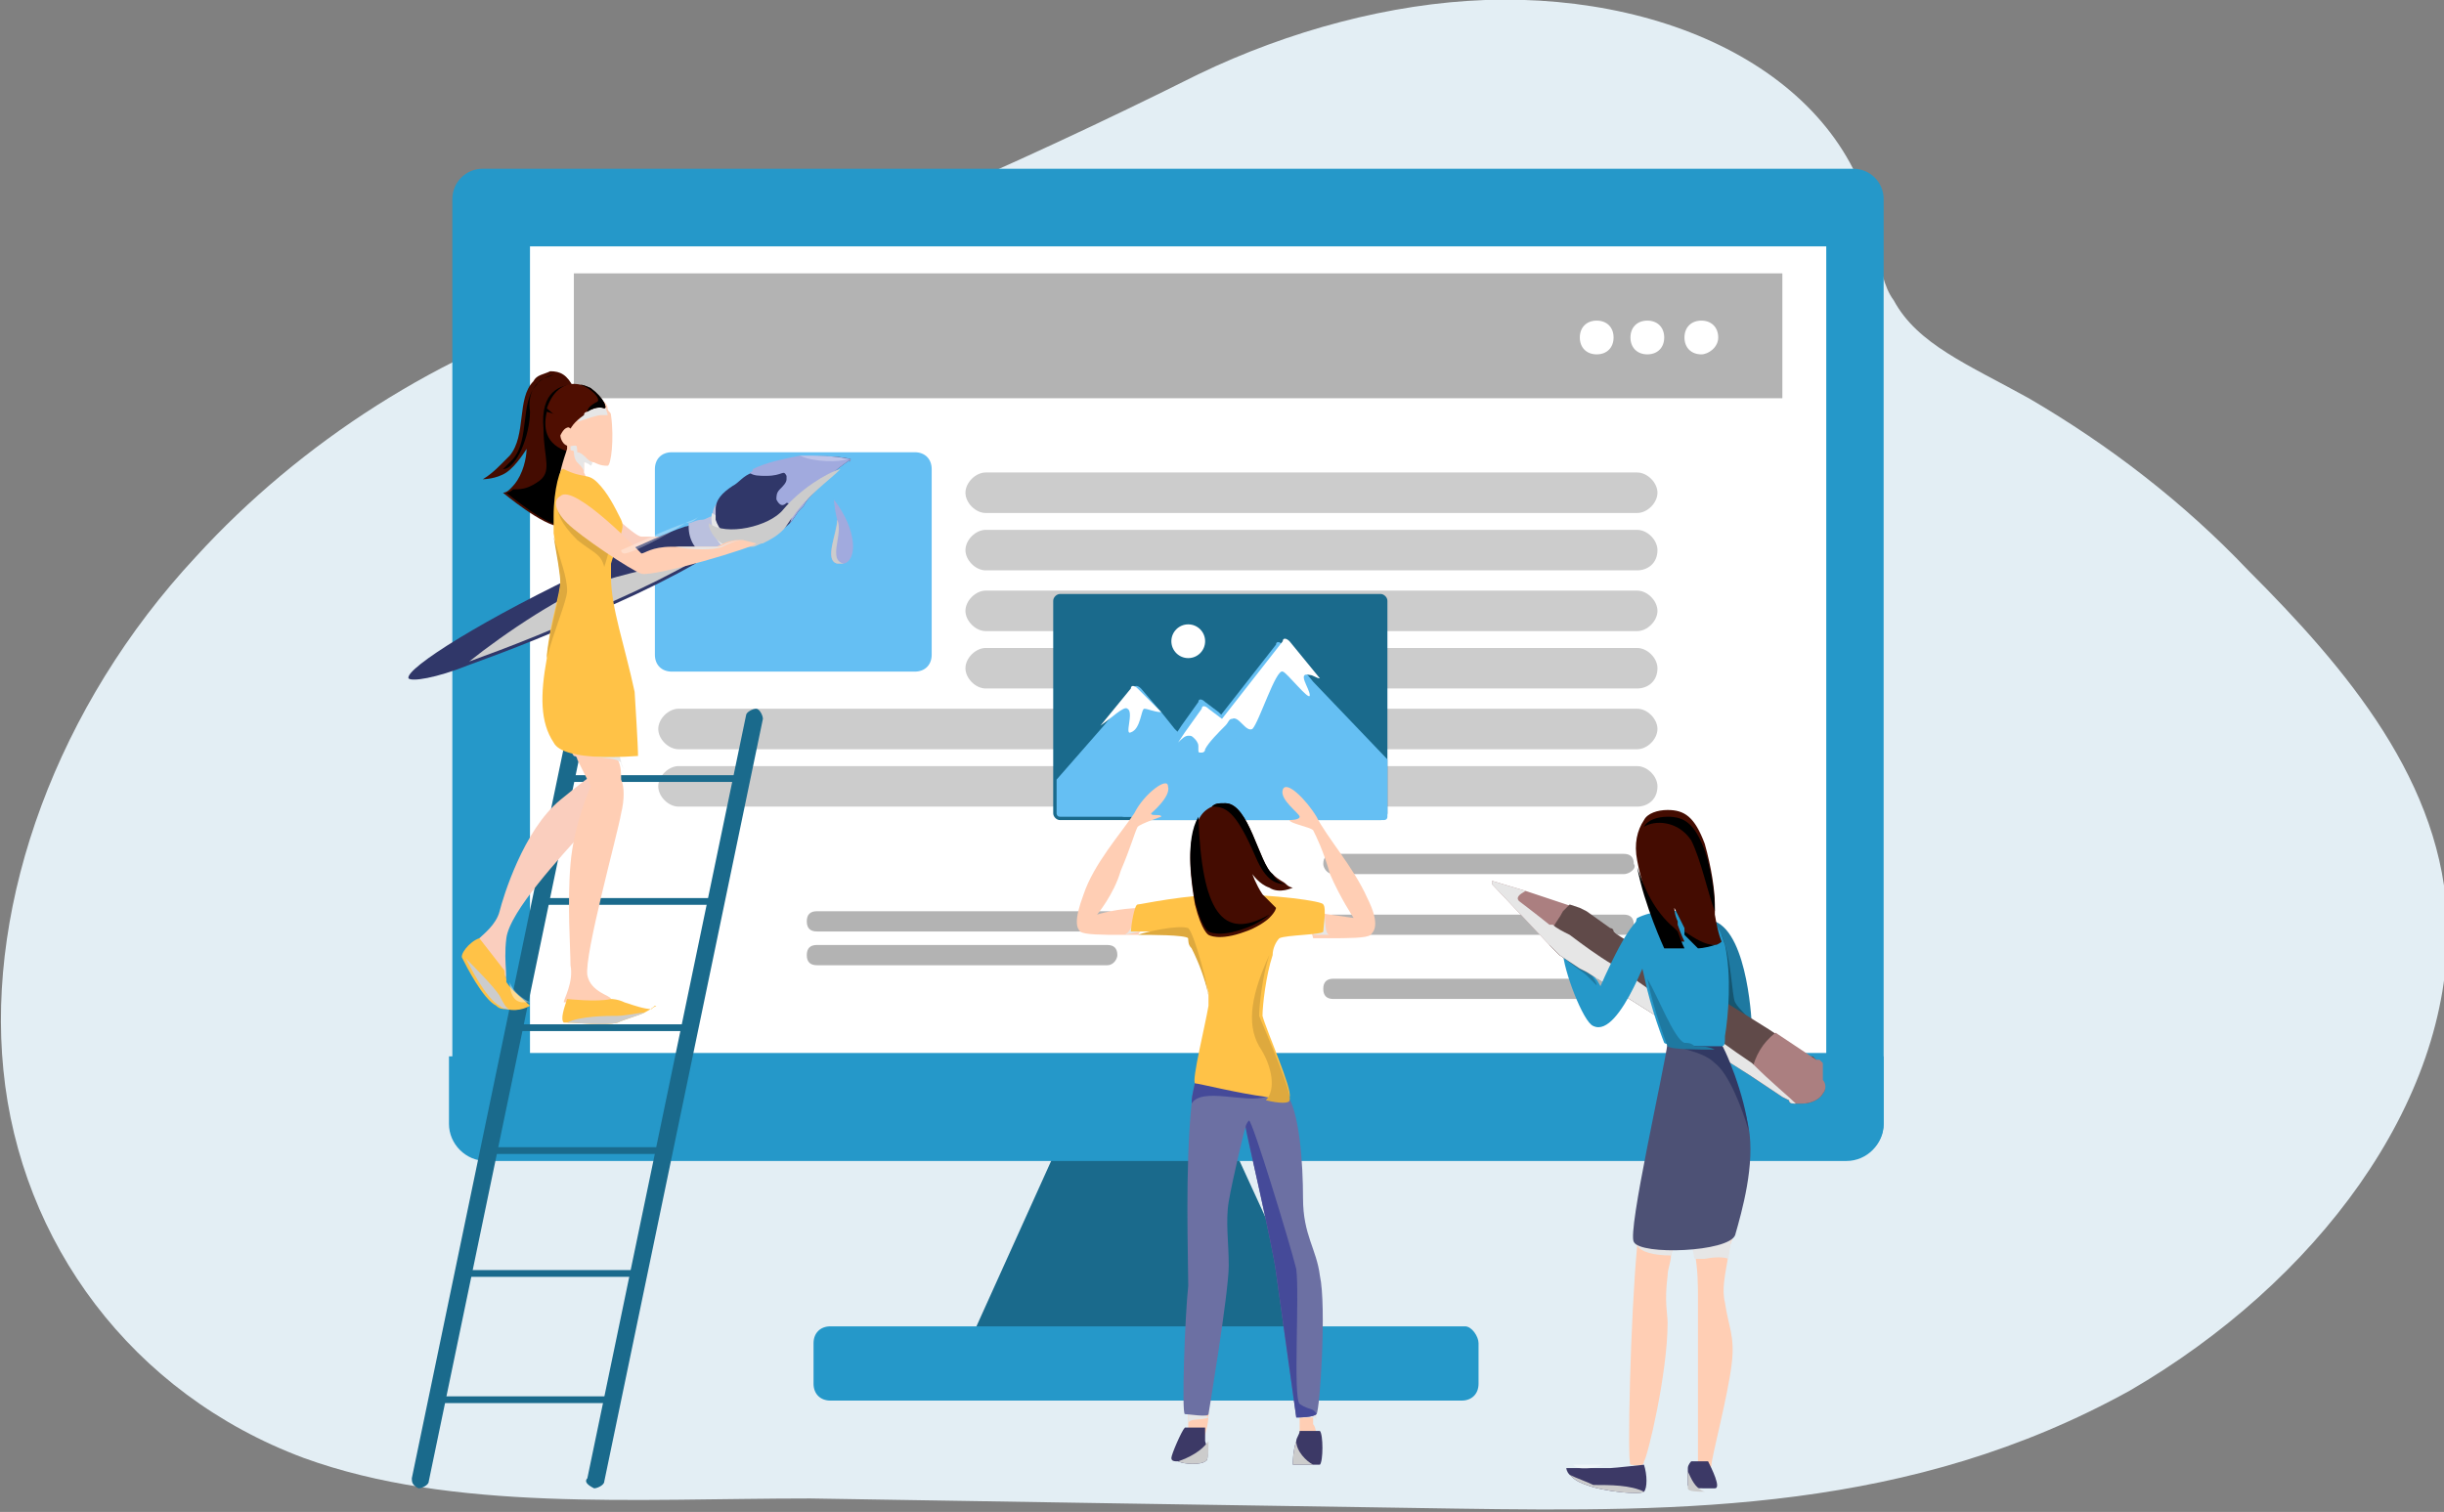 <svg xmlns="http://www.w3.org/2000/svg" xmlns:xlink="http://www.w3.org/1999/xlink" id="Layer_1" x="0px" y="0px" viewBox="0 0 72.4 44.8" style="enable-background:new 0 0 72.4 44.8;" xml:space="preserve">
<rect x="0" y="0" width="72.4" height="44.8" fill="#808080" stroke="none"/>
<style type="text/css">
	.st0{fill:#E3EEF4;}
	.st1{fill:#001D8D;}
	.st2{fill:#2598C9;}
	.st3{fill:#FFFFFF;}
	.st4{fill:#B3B3B3;}
	.st5{fill:#1A6A8C;}
	.st6{fill:none;}
	.st7{fill:#CCCCCC;}
	.st8{fill:#65BFF3;enable-background:new    ;}
	.st9{fill:#FFCEB4;}
	.st10{fill:#3C3966;}
	.st11{fill:#1E79A1;}
	.st12{fill:#155570;}
	.st13{fill:#604A49;}
	.st14{fill:#AB7F80;}
	.st15{fill:#E6E6E6;}
	.st16{fill:#4D5175;}
	.st17{fill:#323963;}
	.st18{fill:#440C01;}
	.st19{opacity:0.4;fill:#FFFFFF;}
	.st20{fill:#4F0E01;}
	.st21{fill:#FACEBE;}
	.st22{fill:#FFC247;}
	.st23{fill:#303769;}
	.st24{fill:#BAC0DE;}
	.st25{fill:#A1AADE;}
	.st26{fill:#DEA93E;}
	.st27{opacity:0.3;fill:#FFFFFF;}
	.st28{fill:#6C70A3;}
	.st29{fill:#454A99;}
</style>
<path class="st0" d="M56.1,8.9c-0.3-0.4-0.4-1-0.5-1.6C55,2.5,49.8-0.2,44,0c-2.8,0.1-5.8,0.9-8.5,2.2c-2.8,1.4-5.6,2.7-8.4,3.9  c-1.5,0.7-2.9,1.4-4.4,1.8c-1.8,0.4-3.5,0.7-5.2,1.2c-4.4,1.3-8.6,4-11.7,7.4c-4.1,4.4-6.2,10.2-5.7,15.2c0.5,5.1,3.8,9.6,8.9,11.5  c4.4,1.6,9.8,1.2,15,1.2c6.1,0.1,12.5,0.2,19.1,0.3c6.8,0.1,13.5,0.1,20-3.5c5.5-3.2,9.5-8.5,9.4-13.8c-0.1-4.2-3-7.6-5.9-10.5  c-1.9-2-4.1-3.7-6.5-5.1C58.3,10.8,56.8,10.2,56.1,8.9z"></path>
<path class="st1" d="M54,6c-0.5,0-0.3,0.4-0.6,0.9c-0.2,0.5-0.4,0.6-0.1,0.9c0.3,0.3,0.7-0.4,0.9,0.5s0.1,0.8,0.4,1.1  c0.3,0.4,0.7,0.6,0.7,0.3S55,9.4,55.4,8.9c0.4-0.5,0.4-0.6,0.2-0.7s-0.1-0.1-0.1-0.4c0.1-0.2,0-0.4-0.2-0.5s-0.5-0.1-0.6-0.5  s0-0.5-0.2-0.6C54.4,6.2,54.2,6,54,6z"></path>
<path class="st2" d="M54.8,34.3H14.3c-0.5,0-0.9-0.4-0.9-0.9V5.9c0-0.5,0.4-0.9,0.9-0.9h40.6c0.5,0,0.9,0.4,0.9,0.9v27.4  C55.8,33.9,55.3,34.3,54.8,34.3z"></path>
<rect x="15.7" y="7.3" class="st3" width="38.4" height="23.9"></rect>
<rect x="17" y="8.1" class="st4" width="35.8" height="3.7"></rect>
<polygon class="st5" points="39.2,39.8 28.7,39.8 31.5,33.6 34,33.7 36.4,33.7 "></polygon>
<path class="st2" d="M13.3,31.3v2c0,0.6,0.5,1.1,1.1,1.1h40.3c0.6,0,1.1-0.5,1.1-1.1v-2H13.3z"></path>
<path class="st3" d="M47.8,10c0-0.3-0.2-0.5-0.5-0.5c-0.3,0-0.5,0.2-0.5,0.5s0.2,0.5,0.5,0.5C47.6,10.5,47.8,10.3,47.8,10z"></path>
<path class="st3" d="M50.9,10c0-0.3-0.2-0.5-0.5-0.5c-0.3,0-0.5,0.2-0.5,0.5s0.2,0.5,0.5,0.5C50.6,10.5,50.9,10.3,50.9,10z"></path>
<path class="st3" d="M49.3,10c0-0.3-0.2-0.5-0.5-0.5s-0.5,0.2-0.5,0.5s0.2,0.5,0.5,0.5S49.3,10.3,49.3,10z"></path>
<rect x="28.9" y="14" class="st6" width="19.8" height="6.2"></rect>
<path class="st7" d="M48.5,15.2H29.2c-0.3,0-0.6-0.3-0.6-0.6l0,0c0-0.3,0.3-0.6,0.6-0.6h19.3c0.3,0,0.6,0.3,0.6,0.6l0,0  C49.1,14.9,48.8,15.2,48.5,15.2z"></path>
<path class="st7" d="M48.5,18.7H29.2c-0.3,0-0.6-0.3-0.6-0.6l0,0c0-0.3,0.3-0.6,0.6-0.6h19.3c0.3,0,0.6,0.3,0.6,0.6l0,0  C49.1,18.4,48.8,18.7,48.5,18.7z"></path>
<path class="st7" d="M48.5,16.9H29.2c-0.3,0-0.6-0.3-0.6-0.6l0,0c0-0.3,0.3-0.6,0.6-0.6h19.3c0.3,0,0.6,0.3,0.6,0.6l0,0  C49.1,16.7,48.8,16.9,48.5,16.9z"></path>
<path class="st7" d="M48.5,20.4H29.2c-0.3,0-0.6-0.3-0.6-0.6l0,0c0-0.3,0.3-0.6,0.6-0.6h19.3c0.3,0,0.6,0.3,0.6,0.6l0,0  C49.1,20.2,48.8,20.4,48.5,20.4z"></path>
<path class="st7" d="M48.5,22.2H20.1c-0.3,0-0.6-0.3-0.6-0.6l0,0c0-0.3,0.3-0.6,0.6-0.6h28.4c0.3,0,0.6,0.3,0.6,0.6l0,0  C49.1,21.9,48.8,22.2,48.5,22.2z"></path>
<path class="st7" d="M48.5,23.9H20.1c-0.3,0-0.6-0.3-0.6-0.6l0,0c0-0.3,0.3-0.6,0.6-0.6h28.4c0.3,0,0.6,0.3,0.6,0.6l0,0  C49.1,23.7,48.8,23.9,48.5,23.9z"></path>
<path class="st4" d="M32.8,27.6h-8.6c-0.2,0-0.3-0.1-0.3-0.3l0,0c0-0.2,0.1-0.3,0.3-0.3h8.6c0.2,0,0.3,0.1,0.3,0.3l0,0  C33.1,27.4,33,27.6,32.8,27.6z"></path>
<path class="st4" d="M32.8,28.6h-8.6c-0.2,0-0.3-0.1-0.3-0.3l0,0c0-0.2,0.1-0.3,0.3-0.3h8.6c0.2,0,0.3,0.1,0.3,0.3l0,0  C33.1,28.4,33,28.6,32.8,28.6z"></path>
<path class="st4" d="M48.1,25.9h-8.6c-0.2,0-0.3-0.2-0.3-0.3l0,0c0-0.2,0.1-0.3,0.3-0.3h8.6c0.2,0,0.3,0.1,0.3,0.3l0,0  C48.5,25.7,48.3,25.9,48.1,25.9z"></path>
<path class="st4" d="M48.1,27.7h-8.6c-0.2,0-0.3-0.1-0.3-0.3l0,0c0-0.2,0.1-0.3,0.3-0.3h8.6c0.2,0,0.3,0.1,0.3,0.3l0,0  C48.5,27.5,48.3,27.7,48.1,27.7z"></path>
<path class="st4" d="M48.1,29.6h-8.6c-0.2,0-0.3-0.1-0.3-0.3l0,0c0-0.2,0.1-0.3,0.3-0.3h8.6c0.2,0,0.3,0.2,0.3,0.3l0,0  C48.5,29.4,48.3,29.6,48.1,29.6z"></path>
<path class="st2" d="M43.8,39.8V41c0,0.3-0.2,0.5-0.5,0.5H24.6c0,0,0,0,0,0c-0.3,0-0.5-0.2-0.5-0.5v-1.2c0-0.3,0.2-0.5,0.5-0.5h18.8  C43.6,39.3,43.8,39.6,43.8,39.8z"></path>
<g>
	<path class="st8" d="M27.1,19.9h-7.2c-0.3,0-0.5-0.2-0.5-0.5v-5.5c0-0.3,0.2-0.5,0.5-0.5h7.2c0.3,0,0.5,0.2,0.5,0.5v5.5   C27.6,19.7,27.4,19.9,27.1,19.9z"></path>
	<path class="st9" d="M51.2,37.2c-0.1,0.6-0.2,1-0.1,1.4c0.1,0.7,0.3,1,0.2,1.8c-0.1,0.9-0.6,2.8-0.6,3c0,0.2-0.4,0.2-0.4,0.1   c0-0.1,0-4.2,0-5c0-0.4,0-0.9-0.1-1.4c0-0.3-0.1-0.6-0.1-0.9c0-0.2,0-0.3,0-0.4c0.2-0.2,1.4,0.1,1.4,0.1c0,0.2-0.1,0.3-0.1,0.5   C51.3,36.8,51.2,37,51.2,37.2z"></path>
	<path class="st9" d="M49.7,36.3c0,0,0,0.1,0,0.1c0,0.1-0.1,0.4-0.2,0.8c0,0.2-0.1,0.4-0.1,0.6c-0.1,0.8,0,1.1,0,1.4   c0,1.5-0.6,4-0.7,4.1c0,0.2-0.3,0.1-0.4,0.1c-0.1-0.1,0-4.4,0.2-6.5c0,0,0-0.1,0-0.1c0-0.3,0.1-0.6,0.1-0.7   C48.6,36.1,49.7,36.2,49.7,36.3z"></path>
	<path class="st10" d="M50.8,44.1c-0.1,0-0.2,0-0.3,0c-0.2,0-0.5,0-0.5-0.1c0-0.1,0-0.3,0-0.5c0-0.1,0.1-0.2,0.1-0.2   c0.2,0,0.4,0,0.5,0C50.7,43.5,51,44.1,50.8,44.1z"></path>
	<path class="st10" d="M48.7,44.2C48.7,44.2,48.7,44.2,48.7,44.2c-0.1,0.1-1.2,0-1.7-0.2c-0.3-0.1-0.4-0.2-0.5-0.3   c-0.1-0.1-0.1-0.2-0.1-0.2c0,0,0.1,0,0.2,0c0.2,0,0.6,0,0.9,0c0.1,0,0.1,0,0.2,0c0.1,0,1-0.1,1-0.1C48.8,43.7,48.8,44.1,48.7,44.2z   "></path>
	<path class="st11" d="M50.8,27.3c1,0.4,1.1,3.1,1.1,3.2c0,0.1-1.2-0.6-1.2-0.7S50.8,27.3,50.8,27.3z"></path>
	<path class="st2" d="M47.2,30.4c-0.3-0.1-0.9-1.7-0.9-2.2c0,0,0.1,0.1,0.3,0.2c0.2,0.1,0.4,0.3,0.5,0.4c0.1,0.1,0.2,0.2,0.3,0.4   C47.7,29.8,47.4,30.5,47.2,30.4z"></path>
	<path class="st12" d="M51,27.7c0.3,0.7,0.3,1.8,0.4,2c0.1,0.2,0.5,0.5,0.5,0.7c0,0.2-1,0.5-1.2-0.1C50.5,29.9,51,27.7,51,27.7z"></path>
	<path class="st11" d="M47.3,29.2c-0.1-0.1-0.2-0.2-0.3-0.3c-0.1-0.1-0.6-0.4-0.7-0.6l0.3,0.1c0.2,0.1,0.4,0.3,0.5,0.4   C47.2,29,47.3,29.1,47.3,29.2z"></path>
	<path class="st13" d="M54,32.4c-0.1,0.2-0.4,0.3-0.6,0.3c-0.1,0-0.1,0-0.2,0c-0.1,0-0.2,0-0.2-0.1l-0.2-0.1l-0.9-0.6L47,28.8   c0,0,0,0,0,0l-0.2-0.1l-0.6-0.4c0,0,0,0,0,0c0,0,0,0,0,0l0,0L46,28.1c-0.1-0.1-0.1-0.2-0.1-0.3c0-0.1,0-0.2,0-0.3   c0-0.1,0-0.1,0.1-0.2c0.1-0.1,0.2-0.2,0.3-0.3c0.1-0.1,0.2-0.1,0.3-0.1c0,0,0.1,0,0.1,0l0,0l0.2,0.1h0l0,0l0,0c0,0,0,0,0,0   c0,0,0,0,0,0l0.7,0.5c0,0,0,0,0,0l4.8,3l1.2,0.8c0,0,0,0,0.1,0c0,0,0,0,0,0c0,0,0,0,0,0c0,0,0.1,0.1,0.1,0.1c0,0,0,0,0,0.1   c0,0,0,0,0,0.1c0,0,0,0,0,0.1c0,0,0,0,0,0.1c0,0,0,0,0,0c0,0,0,0.1,0,0.1C54.1,32.1,54.1,32.3,54,32.4z"></path>
	<path class="st14" d="M54,32.4c-0.1,0.2-0.4,0.3-0.6,0.3c-0.1,0-0.1,0-0.2,0c-0.1,0-0.2,0-0.2-0.1l-0.2-0.1l-0.9-0.6   c0-0.1,0-0.2,0-0.2c0.1-0.4,0.3-0.8,0.7-1.1l1.2,0.8c0,0,0,0,0.1,0c0,0,0,0,0,0c0,0,0.1,0.1,0.1,0.1c0,0,0,0,0,0.1c0,0,0,0,0,0.1   c0,0,0,0,0,0.1c0,0,0,0,0,0.1c0,0,0,0,0,0c0,0,0,0.1,0,0.1C54.1,32.1,54.1,32.3,54,32.4z"></path>
	<path class="st14" d="M47,27.1l-0.5,0.8l-0.2,0.4c0,0,0,0-0.1,0L46,28.1L45.9,28l-1.7-1.8c0,0,0-0.1,0-0.1l1,0.3l1.2,0.4l0.3,0.1   L47,27.1L47,27.1C47,27.1,47,27.1,47,27.1z"></path>
	<path class="st13" d="M48,28.6c-0.1,0.1-0.1,0.2-0.2,0.2c-0.1,0.1-0.3,0.1-0.4,0.1c-0.1,0-0.3,0-0.4-0.1c0,0,0,0,0,0l-0.2-0.1   l-0.6-0.4c0,0,0,0,0,0c0,0,0,0,0,0l0,0L46,28.1L45.9,28c0-0.1,0-0.1,0-0.2c0-0.1,0.1-0.2,0.1-0.3c0.1-0.2,0.2-0.3,0.3-0.5   c0.1-0.1,0.1-0.1,0.2-0.2l0.3,0.1l0.2,0.1h0l0,0l0,0c0,0,0,0,0,0c0,0,0,0,0,0l0.7,0.5c0,0,0,0,0,0c0,0,0.1,0,0.1,0.1   C48.1,27.9,48.2,28.3,48,28.6z"></path>
	<path class="st15" d="M48.5,36.8c0.2-0.1,0.8-0.2,1.2-0.4c0,0.1-0.1,0.4-0.2,0.8c-0.5,0-0.9-0.1-1-0.3   C48.4,36.9,48.4,36.8,48.5,36.8C48.4,36.8,48.4,36.8,48.5,36.8z"></path>
	<path class="st15" d="M51.3,36.6c-0.2-0.2-0.6-0.4-0.9-0.3c-0.1,0-0.2,0.1-0.3,0.1c0,0.2,0,0.5,0.1,0.9c0.1,0,0.2,0,0.3,0   c0.5-0.1,0.7,0,0.7,0L51.3,36.6z"></path>
	<path class="st15" d="M53.2,32.7c-0.1,0-0.2,0-0.2-0.1l-0.2-0.1l-0.9-0.6L47,28.8c0,0,0,0,0,0l-0.2-0.1l-0.6-0.4c0,0,0,0,0,0   c0,0,0,0,0,0l0,0L46,28.1L45.9,28l-1.7-1.8c0,0,0-0.1,0-0.1l1,0.3c-0.2,0.1-0.3,0.2-0.2,0.3c0,0,0.4,0.3,0.9,0.7c0,0,0,0,0.1,0   c0.1,0.1,0.3,0.2,0.5,0.3c0.4,0.3,0.8,0.6,1.3,0.9c1.4,0.9,2.9,2.1,4.1,2.9C52.5,32.1,53,32.5,53.2,32.7z"></path>
	<path class="st16" d="M51.4,36.6c-0.2,0.5-2.8,0.6-3,0.2c-0.2-0.3,0.9-5.1,1-5.9c0,0,0.3-0.1,0.6-0.1c0.2,0,0.4-0.1,0.5-0.1h0   c0.2,0,0.4,0,0.4,0c0,0,0,0,0,0c0.1,0.3,0.7,1.7,0.9,2.7l0,0C52,34.5,51.6,35.9,51.4,36.6z"></path>
	<path class="st17" d="M51.8,33.5c-0.2-0.7-0.6-1.7-1-2c-0.4-0.4-1.2-0.4-1.2-0.6c0,0,0-0.1,0-0.1c0,0,0.6-0.1,0.9,0h0   c0.1,0,0.2,0,0.4,0c0,0,0,0,0,0C51.1,31,51.7,32.5,51.8,33.5L51.8,33.5z"></path>
	<path class="st2" d="M51.1,30.7c0,0.2,0,0.3-0.1,0.3c0,0-0.1,0-0.3,0c-0.5,0-1.3,0-1.4-0.1c0,0-0.4-1-0.6-2   c-0.2-0.8-0.3-1.6-0.2-1.7c0.4-0.2,1.3-0.4,2.2,0.1c0.2,0.1,0.3,0.4,0.4,0.7C51.3,28.9,51.2,30.1,51.1,30.7z"></path>
	<path class="st2" d="M47.2,30.4c0.8,0.4,1.8-2.6,1.8-2.6c0-0.1,0.1-0.8-0.4-0.6c-0.5,0.3-1.3,2.3-1.4,2.5   C47.3,30,47.2,30.4,47.2,30.4z"></path>
	<path class="st18" d="M51,27.9c0,0-0.1,0.1-0.2,0.1c0,0-0.1,0-0.1,0c-0.2,0.1-0.4,0-0.4,0s-0.2-0.2-0.4-0.4c0,0,0,0,0-0.1   c-0.1-0.2-0.3-0.6-0.3-0.6s0,0.2,0.1,0.4c0,0,0,0.1,0,0.1c0.1,0.3,0.2,0.5,0.2,0.5s0,0-0.2,0c-0.3,0-0.4,0-0.4,0s-0.6-1.3-0.8-2.4   c0,0,0,0,0,0c-0.1-0.5,0-0.9,0.2-1.2c0.1-0.2,0.4-0.3,0.7-0.3c0.5,0,0.8,0.2,1.1,1c0.2,0.7,0.3,1.4,0.3,1.8c0,0.1,0,0.2,0,0.3   C50.9,27.7,51,27.9,51,27.9z"></path>
	<path class="st11" d="M50.8,31.1c-0.5,0-1.3,0-1.4-0.1c0,0-0.4-1-0.6-2c0.3,0.5,0.8,1.8,1.1,1.9c0.1,0,0.2,0,0.3,0.1   C50.4,31,50.6,31,50.8,31.1z"></path>
	<path class="st7" d="M48.7,44.2C48.7,44.2,48.7,44.2,48.7,44.2c-0.1,0.1-1.2,0-1.7-0.2c-0.3-0.1-0.4-0.2-0.5-0.3   c0.2,0.1,0.5,0.2,0.7,0.3C47.7,44,48.3,44,48.7,44.2z"></path>
	<path class="st7" d="M50.5,44.2c-0.2,0-0.5,0-0.5-0.1c0-0.1,0-0.3,0-0.5C50.1,43.8,50.2,44.1,50.5,44.2z"></path>
	<path class="st19" d="M47.5,43.4c-0.3,0.1-0.7,0.2-0.9,0C46.9,43.4,47.3,43.4,47.5,43.4z"></path>
	<path d="M49.7,27.6c0.1,0.3,0.2,0.5,0.2,0.5s0,0-0.2,0c-0.3,0-0.4,0-0.4,0s-0.6-1.3-0.8-2.4c0.2,0.6,0.5,1.3,1.1,1.8   C49.6,27.5,49.7,27.6,49.7,27.6z"></path>
	<path d="M50.8,28C50.8,28,50.8,28.1,50.8,28c-0.3,0.1-0.5,0.1-0.5,0.1s-0.2-0.2-0.4-0.4c0,0,0,0,0-0.1C50.2,27.8,50.5,28,50.8,28z"></path>
	<path d="M50.8,27c-0.2-0.5-0.4-1.5-0.7-2.1c-0.4-0.6-1.1-0.6-1.4-0.4c0.1-0.2,0.4-0.3,0.7-0.3c0.5,0,0.8,0.2,1.1,1   C50.7,25.8,50.8,26.5,50.8,27z"></path>
	<g>
		
			<rect x="16.7" y="23" transform="matrix(-1 -1.224647e-16 1.224647e-16 -1 38.697 46.169)" class="st5" width="5.3" height="0.2"></rect>
		
			<rect x="12.8" y="41.3" transform="matrix(-1 -1.224647e-16 1.224647e-16 -1 30.933 82.874)" class="st5" width="5.3" height="0.2"></rect>
		
			<rect x="13.5" y="37.7" transform="matrix(-1 -1.224647e-16 1.224647e-16 -1 32.345 75.533)" class="st5" width="5.3" height="0.2"></rect>
		
			<rect x="14.2" y="34" transform="matrix(-1 -1.224647e-16 1.224647e-16 -1 33.756 68.192)" class="st5" width="5.3" height="0.2"></rect>
		
			<rect x="15.1" y="30.3" transform="matrix(-1 -1.224647e-16 1.224647e-16 -1 35.56 60.851)" class="st5" width="5.3" height="0.2"></rect>
		
			<rect x="15.9" y="26.7" transform="matrix(-1 -1.224647e-16 1.224647e-16 -1 37.05 53.51)" class="st5" width="5.3" height="0.2"></rect>
		<path class="st5" d="M17.6,44.1L17.6,44.1c0.1,0,0.3-0.1,0.3-0.2l4.7-22.6c0-0.1-0.1-0.3-0.2-0.3l0,0c-0.1,0-0.3,0.1-0.3,0.2    l-4.7,22.6C17.3,43.9,17.4,44,17.6,44.1z"></path>
		<path class="st5" d="M12.4,44.1L12.4,44.1c0.1,0,0.3-0.1,0.3-0.2l4.7-22.6c0-0.1-0.1-0.3-0.2-0.3l0,0c-0.1,0-0.3,0.1-0.3,0.2    l-4.7,22.6C12.2,43.9,12.2,44,12.4,44.1z"></path>
	</g>
	<path class="st18" d="M16.7,15.5C16.7,15.5,16.7,15.5,16.7,15.5c0,0.1-0.1,0.1-0.1,0.1c-0.5,0-1.7-1-1.7-1s0.1,0,0.2-0.1   c0.1-0.1,0.2-0.2,0.3-0.4c0.2-0.4,0.2-0.8,0.2-0.8S15.3,13.8,15,14c-0.3,0.2-0.7,0.2-0.7,0.2s0.2-0.1,0.5-0.4h0   c0.1-0.1,0.2-0.2,0.3-0.3c0.5-0.6,0.2-1.7,0.7-2.2c0.1-0.2,0.3-0.2,0.5-0.3c0.3,0,0.5,0.1,0.7,0.5C17,11.5,17.1,14.9,16.7,15.5z"></path>
	<path d="M17,11.4c0,0-0.2,3.4-0.2,4.1c0,0,0,0,0,0c0,0.1-0.1,0.1-0.1,0.1c-0.5,0-1.7-1-1.7-1s0.1,0,0.2-0.1c0.2,0,0.4,0,0.7-0.2   c0.5-0.3,0.2-0.7,0.2-1.6C16,11.6,16.6,11.4,17,11.4z"></path>
	<path class="st20" d="M16.2,12.2c-0.1,0.4-0.1,1,0.7,1.2c0.7,0.1,0.2-0.8,0.1-0.9C16.9,12.4,16.2,12.2,16.2,12.2z"></path>
	<path class="st9" d="M17.3,14.4c-0.1,0.1-0.6,0-0.7-0.1c-0.1-0.1,0.1-0.7,0.2-1c0,0,0-0.1,0-0.1c0,0,0,0,0,0c0,0,0-0.1,0.1-0.1   c0,0,0,0,0,0c0,0,0,0,0.1,0c0.1,0.1,0.3,0.3,0.3,0.5c0,0,0,0.1,0,0.1c0,0.1,0,0.2,0,0.3C17.4,14.2,17.4,14.3,17.3,14.4z"></path>
	<path class="st15" d="M17.3,13.7c0,0.1,0,0.2,0,0.3c0-0.1-0.1-0.2-0.2-0.3C17,13.6,17,13.4,17,13.4c0-0.1-0.1,0-0.1-0.1   c0,0,0-0.1,0-0.1c0,0,0,0,0,0c0,0,0.1,0,0.1,0c0,0,0,0,0.1,0c0,0,0.1,0,0.1,0c0.2,0.1,0.1,0.2,0.3,0.4c0,0.1,0.1,0.1,0,0.2   C17.5,13.8,17.4,13.7,17.3,13.7z"></path>
	<path class="st9" d="M18,13.8c-0.1,0-0.2,0-0.4-0.1c-0.1,0-0.2-0.1-0.2-0.1c-0.1-0.1-0.2-0.2-0.3-0.2c0-0.1,0-0.2-0.1-0.3   c0,0,0,0,0,0c-0.1-0.3-0.1-0.7-0.1-0.8c0-0.1,1-0.4,1-0.4c0,0,0.1,0.1,0.1,0.2c0,0.1,0.1,0.1,0.1,0.2C18.2,13,18.1,13.8,18,13.8z"></path>
	<path class="st9" d="M17,12.7c-0.2-0.1-0.3,0-0.4,0.2c0,0.1,0.1,0.4,0.4,0.3C17.3,13.2,17,12.7,17,12.7z"></path>
	<path class="st15" d="M18,12.3c0,0-0.1,0-0.2,0c-0.1,0-0.4,0.1-0.7,0.2c0,0,0.2-0.3,0.4-0.4c0.2-0.1,0.3,0,0.5,0   C17.9,12.1,18,12.2,18,12.3z"></path>
	<path class="st20" d="M17.9,12.1c0,0-0.2-0.1-0.5,0.1c0,0-0.1,0-0.1,0.1c-0.3,0.2-0.4,0.4-0.4,0.4l-0.7-0.6c0.2-0.6,0.6-0.8,1-0.7   c0.1,0,0.3,0.1,0.3,0.1C17.9,11.8,18,12.1,17.9,12.1z"></path>
	<path class="st21" d="M17.4,24.5c-0.8,0.9-2.3,2.5-2.4,3.3c-0.1,0.8,0.1,1.3-0.1,1.2c-0.1,0-0.8-1.1-0.7-1.2   c0.1-0.1,0.5-0.4,0.6-0.8c0.1-0.4,0.7-2.4,1.8-3.3s1.2-0.9,1.2-0.9L17.4,24.5z"></path>
	<path class="st9" d="M18.4,24.1c-0.1,0.6-1.1,4.2-1,4.8c0.1,0.5,0.7,0.6,0.7,0.7c0,0.1-1.4,0.1-1.4,0.1c0-0.1,0.3-0.6,0.2-1.1   c0-0.5-0.1-1.8,0-3c0.1-1.2,0.6-2.3,0.6-2.3c0,0-0.2-0.4-0.4-0.8c0,0,0-0.1-0.1-0.1c-0.2-0.3-0.4-0.6-0.3-0.7   c0-0.2,1.5,0.5,1.5,0.5c0,0.1,0.1,0.2,0.1,0.3c0.1,0.2,0.1,0.4,0.1,0.6C18.5,23.3,18.5,23.7,18.4,24.1z"></path>
	<path class="st22" d="M15.7,29.8c0,0-0.3,0.2-0.7,0.1c-0.1,0-0.2,0-0.3-0.1c-0.4-0.2-0.9-1.2-1-1.4c0,0,0,0,0,0   c-0.1-0.1,0.2-0.5,0.5-0.6c0,0,0.7,0.9,0.7,0.9c0.1,0.1,0,0.1,0.1,0.3c0,0,0,0.1,0,0.1C15.2,29.4,15.5,29.6,15.7,29.8   C15.7,29.8,15.7,29.8,15.7,29.8z"></path>
	<path class="st22" d="M19.4,29.8c0,0-0.1,0.1-0.3,0.2c0,0,0,0,0,0c-0.2,0.1-0.6,0.2-0.8,0.3c-0.4,0.1-1.2,0-1.5,0   c-0.1,0-0.1,0-0.1,0c-0.1-0.1,0-0.4,0.1-0.7c0,0,0.9,0.1,1.3,0c0,0,0.2,0,0.4,0.1c0.3,0.1,0.6,0.2,0.8,0.2   C19.4,29.8,19.5,29.8,19.4,29.8z"></path>
	<path class="st21" d="M17.5,14.7c0.4,0.3,1.3,1.2,1.5,1.2c0.2,0,0.7,0,1,0c0.2,0.1-0.8,0.7-1.2,0.6c-0.4-0.1-1-0.8-1.1-1   C17.6,15.2,17.5,14.7,17.5,14.7z"></path>
	<path class="st23" d="M23.3,15.1C23.3,15.1,23.3,15.1,23.3,15.1c-0.2,0.1-0.4,0.3-0.7,0.5c-0.3,0.2-0.5,0.3-0.9,0.5v0h0   c-0.2,0.1-0.5,0.3-0.8,0.4c-0.1,0.1-0.2,0.1-0.3,0.2c-0.7,0.4-1.5,0.8-2.4,1.2c-1.6,0.8-3.2,1.4-4.3,1.8c-1,0.4-1.7,0.5-1.8,0.4   c-0.1-0.3,2.3-1.8,5.5-3.3c0.3-0.1,0.5-0.3,0.8-0.4c0.7-0.3,1.3-0.6,1.9-0.8c0.1,0,0.2-0.1,0.4-0.1c0.1,0,0.2-0.1,0.3-0.1v0   c0.4-0.2,0.8-0.3,1.2-0.4c0.3-0.1,0.6-0.2,0.9-0.2c0,0,0,0,0,0c0.4-0.1,0.6-0.1,0.6,0C23.8,14.6,23.6,14.8,23.3,15.1z"></path>
	<path class="st24" d="M22.6,15.5L22.6,15.5c0,0.2-0.1,0.4-0.2,0.6l-0.7,0c0,0,0,0,0,0h0c-0.2,0.1-0.5,0.3-0.8,0.4   c-0.3-0.2-0.5-0.5-0.5-0.9c0,0,0,0,0-0.1v0c0.1,0,0.2-0.1,0.4-0.1c0.1,0,0.2-0.1,0.3-0.1v0c0,0,0,0,0,0c0-0.3,0.2-0.5,0.5-0.7   c0.3,0,0.5,0.2,0.7,0.3C22.4,15,22.6,15.2,22.6,15.5z"></path>
	<path class="st15" d="M21.1,15.2c-0.1,0.2,0.1,1,0.4,1c0.4,0,0.8-0.1,0.5-0.3C21.8,15.7,21.1,15.2,21.1,15.2z"></path>
	<path class="st23" d="M25.2,13.6C25.2,13.6,25.2,13.7,25.2,13.6C25.2,13.7,25.1,13.7,25.2,13.6c-0.1,0.1-0.3,0.2-0.5,0.4   c-0.1,0.1-0.2,0.1-0.2,0.2c0,0-0.1,0.1-0.1,0.1c0,0-0.1,0.1-0.1,0.1c-0.2,0.2-0.4,0.4-0.5,0.6c0,0-0.1,0.1-0.1,0.1   c-0.1,0.1-0.2,0.3-0.3,0.4c-0.2,0.2-0.4,0.3-0.6,0.4c-0.1,0-0.2,0.1-0.3,0.1c-0.2,0-0.5,0-0.7,0c0,0,0,0,0,0h0   c-0.3-0.1-0.5-0.3-0.6-0.6c0,0,0,0,0-0.1c0-0.1,0-0.1,0-0.2v0c0,0,0,0,0,0c0-0.3,0.2-0.5,0.5-0.7c0.2-0.1,0.3-0.3,0.6-0.4   c0,0,0.1,0,0.1,0c0,0,0.1,0,0.1-0.1C23.2,13.6,24.3,13.4,25.2,13.6C25.1,13.6,25.2,13.6,25.2,13.6C25.2,13.6,25.2,13.6,25.2,13.6z"></path>
	<path class="st25" d="M25.2,13.6C25.2,13.6,25.2,13.7,25.2,13.6C25.2,13.7,25.1,13.7,25.2,13.6c-0.1,0.1-0.3,0.2-0.5,0.4   c-0.1,0.1-0.2,0.1-0.2,0.2c0,0-0.1,0.1-0.1,0.1c0,0-0.1,0.1-0.1,0.1c-0.2,0.2-0.4,0.4-0.5,0.6c0,0-0.1,0.1-0.1,0.1   c-0.1,0.1-0.2,0.3-0.3,0.4c0.1-0.2,0-0.4,0-0.5c0,0,0-0.1-0.1-0.1C23.2,15,23.1,15,23,14.8c0-0.1,0-0.2,0.1-0.3   c0.1-0.1,0.2-0.2,0.2-0.3c0,0,0-0.1,0-0.1c-0.1-0.2-0.1,0-0.6,0c-0.2,0-0.4,0-0.5-0.1c0,0,0.1,0,0.1-0.1c0.4-0.2,0.9-0.3,1.4-0.4   C24.2,13.5,24.7,13.5,25.2,13.6C25.1,13.6,25.1,13.6,25.2,13.6C25.2,13.6,25.2,13.6,25.2,13.6C25.2,13.6,25.2,13.6,25.2,13.6z"></path>
	<path class="st25" d="M25,16.7c-0.1,0-0.1,0-0.2,0c-0.4-0.1,0-0.9,0-1.3c0,0,0,0,0,0c0,0,0,0,0,0c-0.1-0.4-0.1-0.7-0.1-0.6   C25.4,15.7,25.4,16.6,25,16.7z"></path>
	<path class="st15" d="M18.5,22.8c0,0-0.1-0.1-0.1-0.2c-0.2-0.2-0.8-0.1-1.2-0.3c0,0,0-0.1-0.1-0.1c0.3,0,0.9-0.1,1.2,0   C18.4,22.5,18.4,22.7,18.5,22.8z"></path>
	<path class="st7" d="M20.6,16.6c-0.7,0.4-1.5,0.8-2.4,1.2c-1.6,0.8-3.2,1.4-4.3,1.8c1-0.8,2.9-2.1,4-2.4   C18.9,16.9,19.9,16.7,20.6,16.6z"></path>
	<path class="st22" d="M18.9,22.4c-0.1,0-2.2,0.2-2.5-0.4c-0.4-0.6-0.4-1.4-0.2-2.5c0,0,0-0.1,0-0.1c0,0,0,0,0,0   c0.1-1,0.4-1.8,0.4-2.2c0-0.3-0.1-0.8-0.2-1.4c0-0.1,0-0.3,0-0.5c0-0.8,0.2-1.5,0.3-1.4c0.6,0.3,0.7,0.1,1,0.4   c0.3,0.3,0.5,0.7,0.7,1.1c0.1,0.2,0,0.4-0.1,0.7c-0.1,0.2-0.1,0.3-0.2,0.6c0,0,0,0,0,0c0,0.1,0,0.3,0,0.4c0,0.9,0.4,2,0.7,3.4   C18.9,22.1,18.9,22.3,18.9,22.4z"></path>
	<path class="st26" d="M18.1,16.2c-0.1,0.2-0.1,0.3-0.2,0.6c-0.1-0.4-0.3-0.4-0.8-0.8c-0.5-0.5-0.6-0.8-0.6-1.1   C16.6,14.9,17.7,15.7,18.1,16.2z"></path>
	<path class="st7" d="M24.9,13.9c-0.3,0.3-1,0.8-1.4,1.4c-0.1,0.1-0.2,0.3-0.3,0.4c-0.2,0.2-0.4,0.3-0.6,0.4c-0.1,0-0.2,0.1-0.3,0.1   c-0.2,0-0.5,0-0.7,0c0,0,0,0,0,0c-0.3-0.1-0.5-0.3-0.6-0.6c0,0,0,0,0-0.1c0.5,0.4,1.8,0.1,2.2-0.4C23.7,14.5,24.5,14,24.9,13.9z"></path>
	<path class="st9" d="M22.4,16.1c0,0.1-3,1-3.4,0.9c-0.3-0.1-1.8-1.1-2.2-1.5c-0.4-0.4-0.4-0.7-0.2-0.8c0.4-0.4,2.4,1.7,2.4,1.7   c0.1,0,0.3-0.2,0.9-0.2c0.1,0,0.2,0,0.3,0c0.7,0,1,0,1,0c0.1,0,0.3-0.2,0.7-0.2c0,0,0.1,0,0.1,0C22.4,16.1,22.4,16.1,22.4,16.1z"></path>
	<path class="st15" d="M22.1,16c-0.3,0-0.5,0.1-0.7,0.2c-0.2,0.1-0.9,0.1-1.4,0c0.1,0,0.2,0,0.3,0c0.7,0,1,0,1,0   C21.4,16.2,21.6,16,22.1,16C22,16,22.1,16,22.1,16z"></path>
	<path class="st26" d="M16.8,17.5c0,0.3-0.4,1.2-0.6,2c0.1-1,0.4-1.8,0.4-2.2c0-0.3-0.1-0.8-0.2-1.4C16.6,16.6,16.8,17.1,16.8,17.5z   "></path>
	<path class="st7" d="M19.1,30c-0.2,0.1-0.6,0.2-0.8,0.3c-0.4,0.1-1.2,0-1.5,0c0.4-0.2,1.2-0.2,1.5-0.2C18.5,30.1,19,30,19.1,30z"></path>
	<path class="st7" d="M15.1,29.9c-0.1,0-0.2,0-0.3-0.1c-0.4-0.2-0.9-1.2-1-1.4c0.2,0.2,0.8,0.8,1,1.1C14.9,29.7,15,29.9,15.1,29.9z"></path>
	<path class="st19" d="M15.7,29.7c0,0-0.1,0-0.2,0c-0.3,0-0.4-0.3-0.4-0.6C15.2,29.4,15.5,29.6,15.7,29.7z"></path>
	<path class="st19" d="M19.3,29.7C19.3,29.8,19.2,29.8,19.3,29.7c-0.3,0.1-0.6-0.1-0.8-0.2C18.7,29.6,19.1,29.7,19.3,29.7z"></path>
	<path class="st27" d="M20.7,15.3c-0.1,0.1-0.2,0.2-0.4,0.2c-0.6,0.4-1.6,0.9-1.8,0.9c-0.1,0-0.1-0.1-0.1-0.1   c0.7-0.3,1.3-0.6,1.9-0.8C20.5,15.4,20.6,15.4,20.7,15.3z"></path>
	<path class="st27" d="M25.1,13.6c-0.2,0.1-1,0.1-1.4-0.1C24.2,13.5,24.7,13.5,25.1,13.6C25.1,13.6,25.1,13.6,25.1,13.6z"></path>
	<path class="st7" d="M25,16.7c-0.1,0-0.1,0-0.2,0c-0.4-0.1,0-0.9,0-1.3C25,15.8,24.5,16.6,25,16.7z"></path>
	<path d="M15.7,12.2c0,0.7-0.4,1.7-0.8,1.7c0.1-0.1,0.2-0.2,0.3-0.3c0.5-0.6,0.2-1.7,0.7-2.2c0.1-0.2,0.3-0.2,0.5-0.3   C16,11.2,15.6,11.5,15.7,12.2z"></path>
	<path d="M17.9,12.1c0,0-0.2-0.1-0.5,0.1c0-0.1,0.1-0.2,0.3-0.3c0.1-0.1-0.2-0.4-0.5-0.5c0.1,0,0.3,0.1,0.3,0.1   C17.9,11.8,18,12.1,17.9,12.1z"></path>
	<path class="st5" d="M41.1,17.8v6.3c0,0.1-0.1,0.2-0.2,0.2h-9.5c-0.1,0-0.2-0.1-0.2-0.2v-6.3c0-0.1,0.1-0.2,0.2-0.2h9.5   C41,17.6,41.1,17.7,41.1,17.8z"></path>
	<path class="st8" d="M37.5,24.2L37.5,24.2l-6.1,0c-0.1,0-0.1-0.1-0.1-0.1v-0.9c0,0,0-0.1,0-0.1l1.4-1.6l0.9-1.1   c0-0.1,0.1-0.1,0.2,0l0.6,0.7l0.4,0.5l0.1,0.1l0.1,0.1l0.3,0.3l0.1,0.1l0.1,0.1L37.5,24.2z"></path>
	<path class="st8" d="M41.1,22.5v1.7c0,0.1-0.1,0.1-0.1,0.1h-7.1c-0.1,0-0.2-0.1-0.1-0.2l1.1-1.4l0,0l0.4-0.5l0,0l0.7-0.8l1.8-2.3   c0-0.1,0.1-0.1,0.2,0l0.9,1.1L41.1,22.5C41.1,22.4,41.1,22.4,41.1,22.5z"></path>
	<circle class="st3" cx="35.2" cy="19" r="0.5"></circle>
	<path class="st8" d="M37.6,24.2C37.6,24.2,37.6,24.3,37.6,24.2l-0.1,0v0h-4.2c-0.1,0-0.1-0.1-0.1-0.2l1.6-2.2l0.2-0.3l0.5-0.7   c0-0.1,0.1-0.1,0.2,0l0.4,0.3l0.1,0.1c0,0,0,0,0,0l0.1,0.1l1.4,2.7C37.7,24.2,37.7,24.2,37.6,24.2z"></path>
	<path class="st3" d="M38.8,20.6c0,0.2-0.7-0.7-0.8-0.7c-0.2-0.1-0.7,1.5-0.9,1.7c-0.2,0.1-0.4-0.4-0.6-0.3c-0.1,0-0.1,0.1-0.2,0.2   c-0.2,0.2-0.5,0.5-0.6,0.7c0,0.1-0.1,0.1-0.1,0.1c-0.1,0-0.1,0-0.1-0.1c0,0,0-0.1,0-0.1c0-0.1-0.1-0.2-0.1-0.2   c-0.1-0.1-0.1-0.1-0.2-0.1c-0.1,0-0.2,0.1-0.3,0.2l0.2-0.3l0.5-0.7c0-0.1,0.1-0.1,0.2,0l0.4,0.3l1.8-2.3c0-0.1,0.1-0.1,0.2,0   l0.9,1.1c-0.1,0-0.2-0.1-0.3-0.1C38.4,19.9,38.8,20.4,38.8,20.6z"></path>
	<path class="st3" d="M34.4,21.1c-0.2,0-0.4-0.1-0.5-0.1c-0.1,0-0.1,0.6-0.4,0.7c-0.2,0.1,0.1-0.6-0.1-0.7c-0.1-0.1-0.5,0.3-0.8,0.5   l0.9-1.1c0-0.1,0.1-0.1,0.2,0L34.4,21.1z"></path>
	<path class="st9" d="M33.2,25.8c-0.2,0.7-0.7,1.3-0.7,1.3c0,0,0.6-0.2,1.4-0.2c0,0-0.1,0.8-0.2,0.8c0,0,0,0,0,0c-0.1,0-0.3,0-0.5,0   c-0.5,0-1.1,0-1.2-0.1c-0.1-0.1-0.2-0.3,0.1-1.1c0.3-0.9,1.1-1.8,1.5-2.4c0.3-0.6,1-1.1,1-0.8c0.1,0.3-0.5,0.8-0.5,0.8   c0,0.1,0.3,0,0.3,0.1c0,0-0.6,0.2-0.7,0.3C33.6,24.7,33.5,25.1,33.2,25.8z"></path>
	<path class="st9" d="M40.6,27.7c-0.1,0.1-0.7,0.1-1.2,0.1c-0.2,0-0.4,0-0.5,0c0,0,0,0,0,0c0,0-0.2-0.8-0.2-0.8   c0.7,0.1,1.4,0.2,1.4,0.2c0,0-0.4-0.6-0.7-1.3c-0.2-0.7-0.4-1.1-0.5-1.3c-0.1-0.1-0.7-0.2-0.7-0.3c0,0,0.3,0,0.3-0.1   c0-0.1-0.6-0.5-0.5-0.8c0.1-0.3,0.7,0.3,1,0.8c0.3,0.6,1.1,1.5,1.5,2.4C40.9,27.4,40.7,27.6,40.6,27.7z"></path>
	<path class="st9" d="M35.8,41.7c0,0.1,0,0.1,0,0.2c0,0,0,0,0,0c0,0.3-0.1,0.6-0.1,0.6c0,0.1-0.5,0.1-0.5-0.1c0-0.1,0-0.2,0-0.4   c0-0.1,0-0.2,0-0.3c0-0.2,0-0.3,0-0.3C35.3,41.5,35.8,41.7,35.8,41.7z"></path>
	<path class="st9" d="M39,42.7c0,0-0.5,0-0.5,0c0,0,0-0.5,0-0.7c0,0,0,0,0,0c0,0,0,0,0,0c0,0,0,0,0,0c0,0,0,0,0,0c0,0,0,0,0,0   c0.1,0,0.4,0,0.4,0c0,0,0,0.1,0,0.2C39,42.3,39,42.6,39,42.7z"></path>
	<path class="st10" d="M35.7,43.3c-0.1,0.1-0.6,0.1-0.8,0c0,0,0,0,0,0c-0.1,0-0.2,0-0.2-0.1c0-0.1,0.3-0.8,0.4-0.9   c0.1,0,0.6,0,0.6,0c0,0.1,0,0.2,0,0.4C35.8,43,35.8,43.3,35.7,43.3z"></path>
	<path class="st10" d="M39.1,43.4c0,0-0.1,0-0.2,0c-0.2,0-0.6,0-0.6,0c0-0.1,0-0.4,0.1-0.7c0-0.1,0.1-0.2,0.1-0.3c0,0,0.6,0,0.6,0   C39.2,42.5,39.2,43.3,39.1,43.4z"></path>
	<path class="st15" d="M35.8,42C35.8,42,35.8,42,35.8,42c-0.2,0.1-0.6,0-0.6,0.2c0-0.1,0-0.2,0-0.3C35.4,41.8,35.7,41.9,35.8,42   C35.8,41.9,35.8,42,35.8,42z"></path>
	<path class="st15" d="M39,42.1c0-0.2-0.4-0.1-0.5-0.2c0,0,0,0-0.1,0c0,0,0,0,0.1-0.1c0,0,0,0,0,0c0,0,0,0,0,0c0,0,0,0,0,0   c0.1,0,0.4,0,0.4,0C39,41.9,39,42,39,42.1z"></path>
	<path class="st28" d="M39,41.9C39,41.9,39,41.9,39,41.9C38.9,42,38.5,42,38.4,42c0,0-0.6-4.3-0.6-4.3c-0.1-0.8-0.9-4.2-0.9-4.3   c0,0,0,0,0,0c0-0.1-0.4,1.6-0.5,2.2c-0.1,0.6,0,1.2,0,1.9c0,0.8-0.6,4.4-0.6,4.4c0,0.1-0.6,0-0.7,0c-0.1,0,0-2.9,0.1-3.8   c0-0.8-0.1-3.5,0.1-5.4c0-0.3,0.1-0.5,0.1-0.7c0,0,0.4,0,0.9,0c0.7,0,1.6,0.1,1.8,0.4c0.4,0.5,0.5,2.1,0.5,3.1   c0,1.1,0.4,1.5,0.5,2.3C39.3,38.7,39.1,41.8,39,41.9z"></path>
	<path class="st15" d="M39.4,27.7c-0.2,0-0.4,0-0.5,0c0.1-0.3,0.3-0.7,0.3-0.7C39.3,27.1,39.2,27.7,39.4,27.7z"></path>
	<path class="st15" d="M33.3,27.7c0.3-0.1,0.3-0.7,0.4-0.8c0,0,0,0.5,0.1,0.7L33.3,27.7z"></path>
	<path class="st29" d="M37.5,32.5c-0.6,0.2-1.9-0.3-2.2,0.2c0-0.3,0.1-0.5,0.1-0.7c0,0,0.4,0,0.9,0C36.9,32.3,37.5,32.5,37.5,32.5z"></path>
	<path class="st22" d="M37.7,28.3c-0.2,0.6-0.3,1.5-0.3,1.8c0.1,0.4,0.9,2.2,0.8,2.4c0,0.1-0.3,0.1-0.7,0c-0.8-0.1-2-0.4-2.1-0.4   c-0.1-0.1,0.3-1.7,0.4-2.3c0-0.1,0-0.2,0-0.4c-0.1-0.4-0.3-1-0.5-1.4c-0.1-0.1-0.1-0.2-0.1-0.3c0,0,0,0,0,0   c-0.1-0.1-1.1-0.1-1.5-0.1c-0.1,0-0.2,0-0.2,0c0-0.1,0.1-0.8,0.2-0.8c0.1,0,1.4-0.3,2.7-0.3c1.3,0,2.8,0.2,2.8,0.3   c0.1,0.1,0,0.7,0,0.8c0,0.1-1.1,0.1-1.3,0.2C37.8,27.9,37.7,28.1,37.7,28.3C37.7,28.3,37.7,28.3,37.7,28.3z"></path>
	<path class="st18" d="M37.1,25.9c0,0,0.1,0.3,0.3,0.6c0.2,0.2,0.4,0.4,0.4,0.4s0,0.1-0.2,0.3c-0.1,0.1-0.4,0.3-0.7,0.4   c-0.8,0.3-1.1,0.1-1.1,0.1s-0.2-0.1-0.4-0.9c-0.1-0.6-0.3-1.8,0.1-2.5c0.1-0.2,0.2-0.3,0.4-0.4c0,0,0,0,0,0   c0.1-0.1,0.2-0.1,0.4-0.1c0.7,0,1,1.8,1.4,2.1c0.2,0.2,0.3,0.2,0.4,0.3h0c0.1,0.1,0.2,0.1,0.2,0.1s-0.4,0.2-0.7,0   C37.3,26.2,37.1,25.9,37.1,25.9z"></path>
	<path class="st26" d="M38.2,32.6c0,0.1-0.3,0.1-0.7,0c0.3-0.3,0.2-1-0.2-1.6c-0.4-0.7-0.2-1.6,0.3-2.7c-0.2,0.6-0.3,1.5-0.3,1.8   C37.5,30.6,38.3,32.4,38.2,32.6z"></path>
	<path class="st7" d="M35.7,43.3c-0.1,0.1-0.6,0.1-0.8,0c0.3-0.1,0.7-0.3,0.9-0.6C35.8,43,35.8,43.3,35.7,43.3z"></path>
	<path class="st7" d="M38.9,43.4c-0.2,0-0.6,0-0.6,0c0-0.1,0-0.4,0.1-0.7C38.4,43,38.7,43.3,38.9,43.4z"></path>
	<path class="st29" d="M39,41.9C39,41.9,39,41.9,39,41.9C38.9,42,38.5,42,38.4,42c0,0-0.6-4.3-0.6-4.3c-0.1-0.8-0.9-4.2-0.9-4.3   c0,0,0,0,0,0c0-0.1,0.1-0.2,0.1-0.2c0.1,0,1.2,3.6,1.4,4.4c0.1,0.8-0.1,3.8,0.1,4C38.8,41.8,38.9,41.7,39,41.9z"></path>
	<path d="M37.6,27.1c-0.1,0.1-0.4,0.3-0.7,0.4c-0.8,0.3-1.1,0.1-1.1,0.1s-0.2-0.1-0.4-0.9c-0.1-0.6-0.3-1.8,0.1-2.5   C35.6,27,36.2,27.9,37.6,27.1z"></path>
	<path d="M38.1,26.2c-0.3,0-0.6-0.1-0.9-0.8c-0.6-1.4-0.9-1.5-1.3-1.5c0.1-0.1,0.2-0.1,0.4-0.1c0.7,0,1,1.8,1.4,2.1   C37.8,26.1,38,26.2,38.1,26.2z"></path>
	<path class="st26" d="M35.8,29.5C35.8,29.5,35.8,29.5,35.8,29.5c-0.1-0.5-0.3-1-0.5-1.4c-0.1-0.1-0.1-0.2-0.1-0.3c0,0,0,0,0,0   c-0.1-0.1-1.1-0.1-1.5-0.1c0.3-0.1,1.2-0.3,1.5-0.2C35.4,27.7,35.8,29.3,35.8,29.5z"></path>
</g>
</svg>